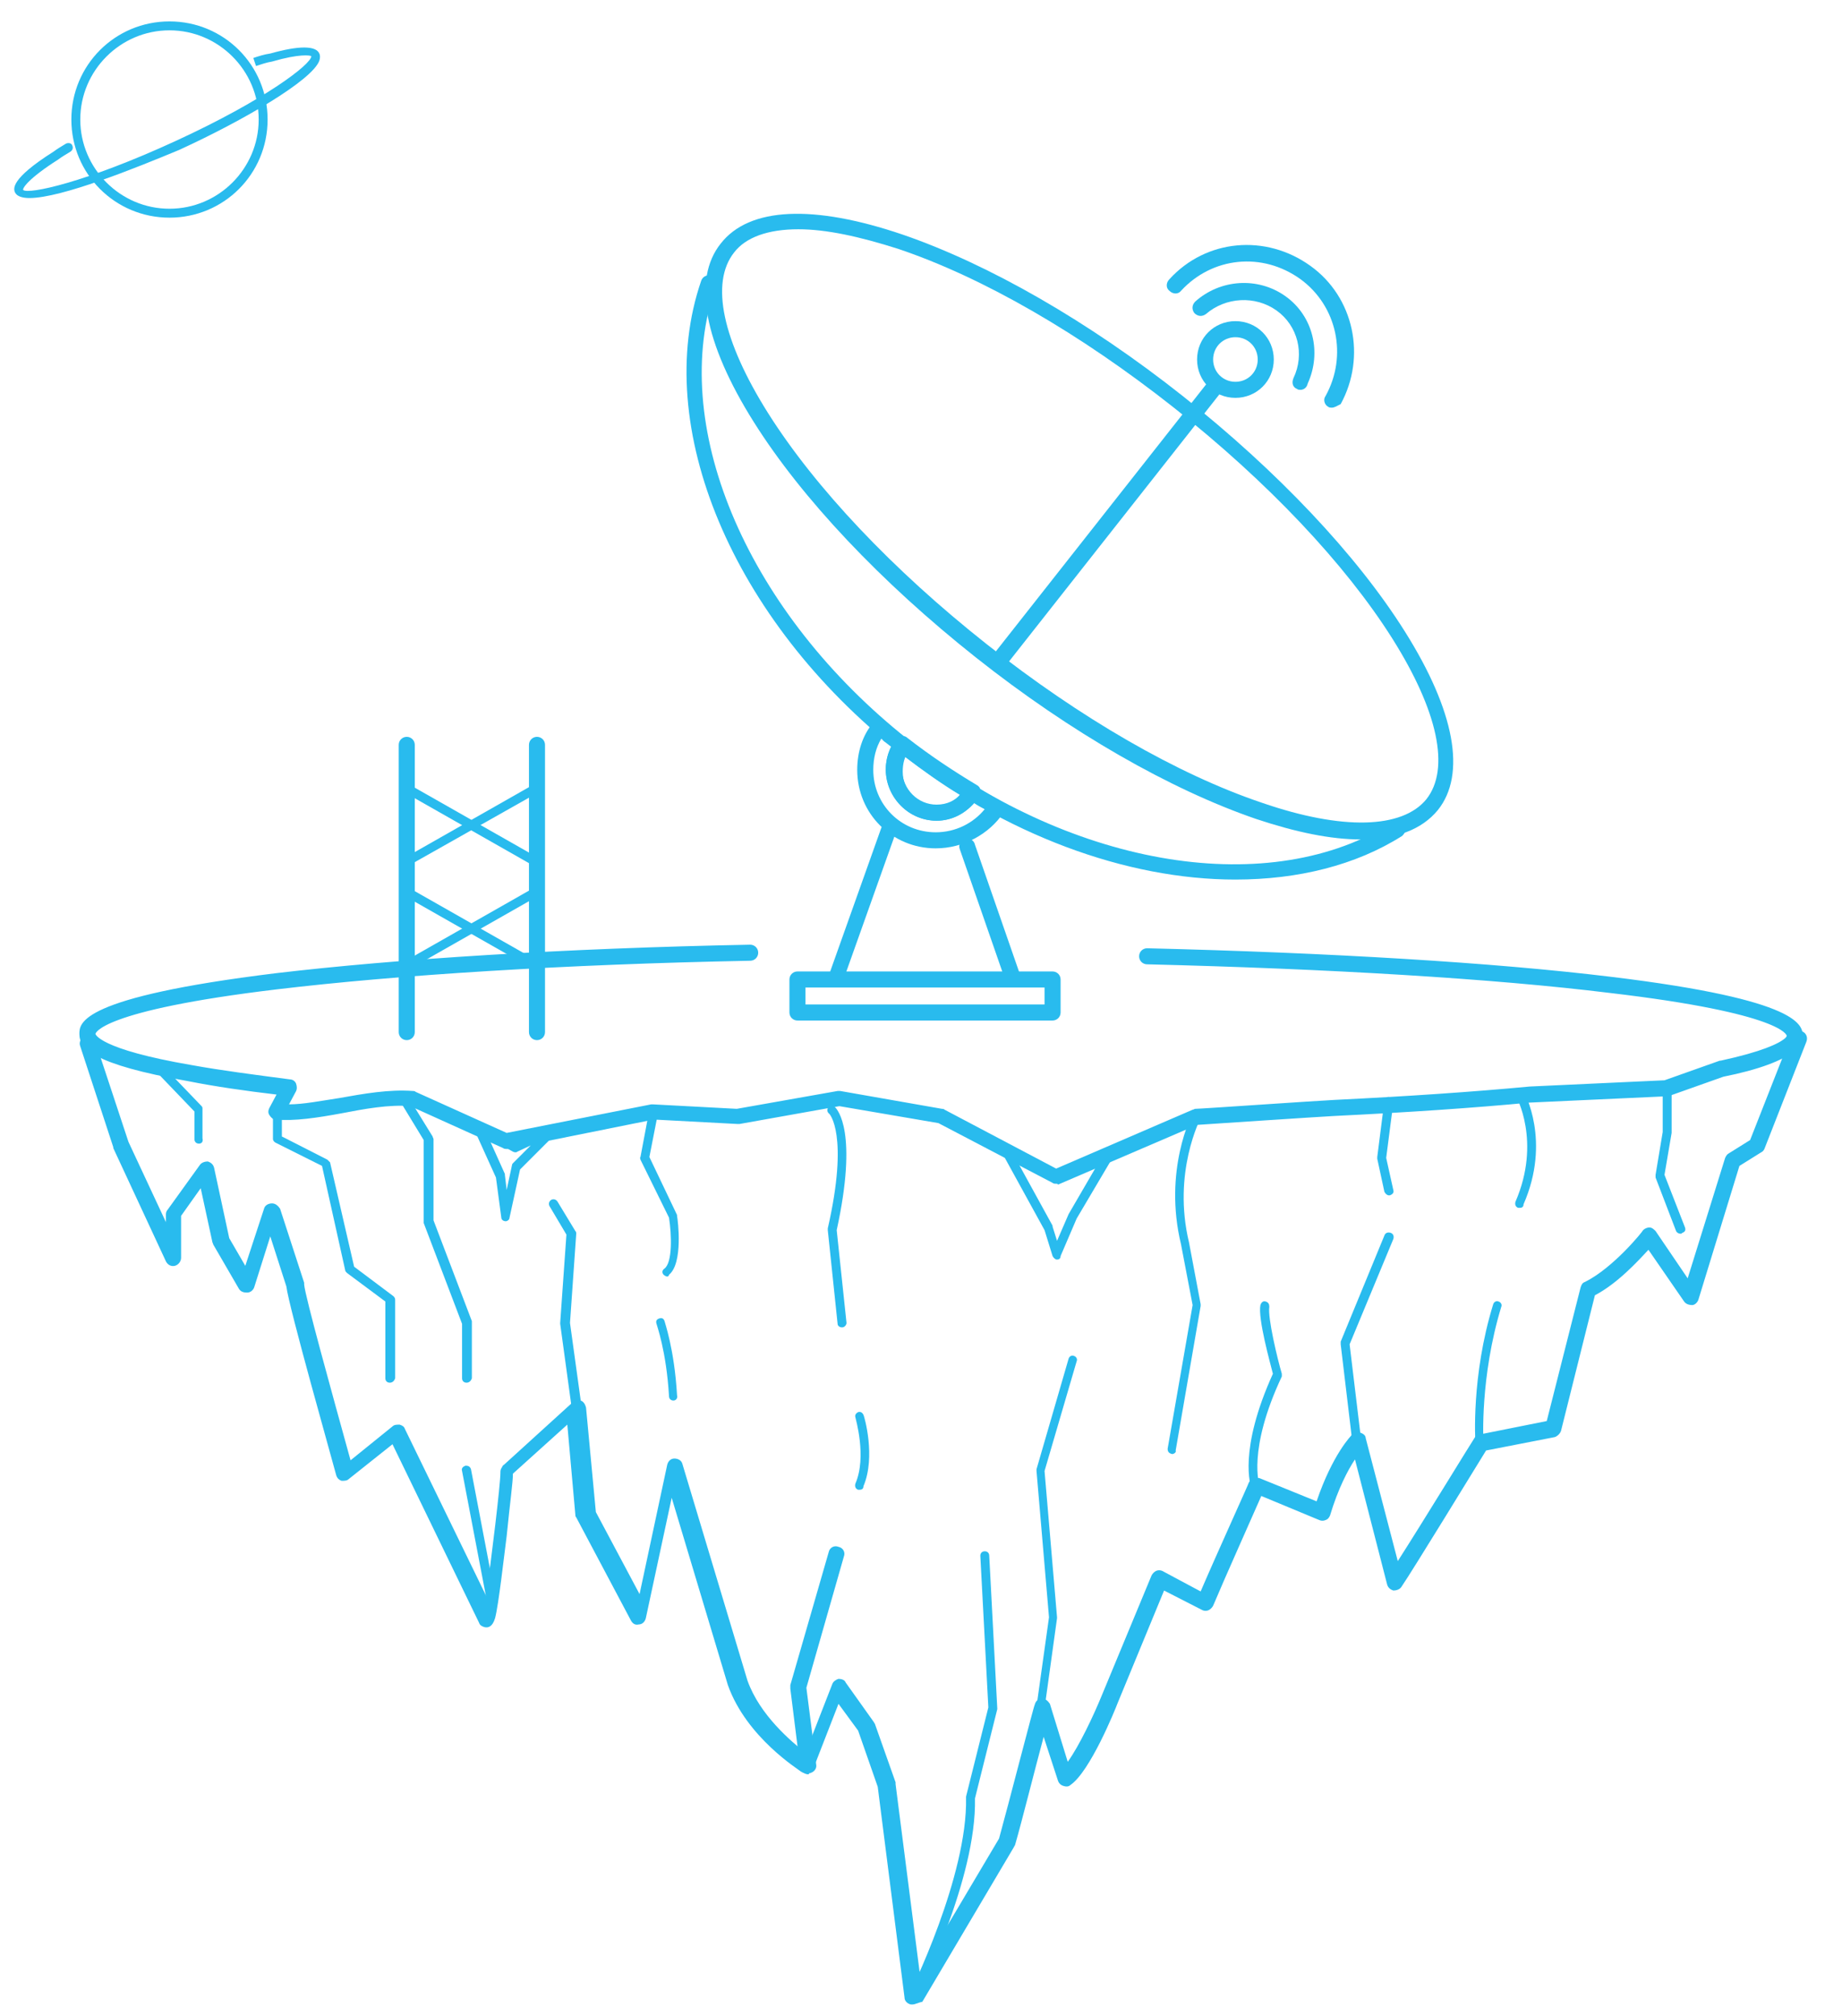 <svg id="圖層_1" xmlns="http://www.w3.org/2000/svg" viewBox="-5 307.9 206.5 226"><style>.st0{fill:#29bbee}.st1{fill:none;stroke:#29bbee;stroke-width:1.8;stroke-linecap:round;stroke-linejoin:round;stroke-miterlimit:10}</style><g id="XMLID_1053_"><path class="st0" d="M-1.7 330.1c-.8 0-1.4-.2-1.6-.6-.2-.4-.6-1.5 4.3-4.6.4-.3.9-.6 1.4-.9.2-.1.6-.1.7.2.1.2.1.5-.2.7-.5.3-1 .6-1.4.9-3.3 2.1-4 3.2-3.9 3.4.6.5 6.9-.8 17.1-5.5 10-4.6 15.2-8.6 15.2-9.5-.1-.1-1.3-.3-4.4.6-.6.1-1.2.3-1.8.5l-.3-.9c.6-.2 1.2-.4 1.9-.5 3.2-.9 5.1-.9 5.5 0 .1.2.1.5 0 .8-.8 2.2-8.5 6.7-15.7 10-4.8 2-13.2 5.4-16.8 5.4z" id="XMLID_955_"/><path class="st0" d="M14 332.3c-6.1 0-11-4.9-11-11s4.9-11 11-11 11 4.9 11 11-4.9 11-11 11zm0-21c-5.5 0-10 4.5-10 10s4.5 10 10 10 10-4.5 10-10-4.5-10-10-10z" id="XMLID_954_"/></g><path class="st0" d="M97.3 532.6h-.2c-.4-.1-.7-.4-.7-.8l-3-23.6-2.2-6.3-2.2-3-2.8 7.2c-.1.3-.3.4-.6.5-.3.1-.5.1-.8-.1-.2-.2-6.1-3.8-8.2-9.7l-6.3-21-2.9 13.5c-.1.4-.4.7-.8.7-.4.1-.7-.1-.9-.5L59.6 478c-.1-.1-.1-.2-.1-.3l-.9-10.1-6.1 5.5c0 1-.3 3-.7 7-.3 2.3-.9 7.7-1.3 9.2-.3 1-.8 1.1-1.2 1-.3-.1-.5-.2-.6-.5l-9.7-20-4.9 3.9c-.2.2-.5.2-.8.2-.3-.1-.5-.3-.6-.6-.5-1.9-5.3-18.8-5.6-21.2l-1.8-5.6-1.8 5.7c-.1.3-.4.6-.8.6s-.7-.1-.9-.4l-2.9-5c0-.1-.1-.2-.1-.3l-1.3-6-2.2 3.1v4.7c0 .4-.3.8-.7.9-.4.1-.8-.1-1-.5l-5.9-12.7v-.1L4 425.2c-.2-.5.1-1 .6-1.1.5-.2 1 .1 1.1.6l3.7 11.2 4.2 9v-.9c0-.2.1-.4.2-.5l3.6-5c.2-.3.6-.4.9-.4.3.1.6.3.7.7l1.7 7.9 1.8 3.1 2.1-6.4c.1-.4.5-.6.9-.6s.7.3.9.6l2.7 8.3v.2c.1 1.3 3.1 12.1 5.2 19.7l4.7-3.8c.2-.2.5-.2.8-.2.3.1.5.2.6.5l9.1 18.7c.6-4.2 1.6-12.5 1.6-13.8 0-.2 0-.3.1-.5.1-.1.1-.3.3-.4l7.7-7c.3-.2.6-.3.9-.2.3.1.5.4.6.8l1.1 11.7 4.9 9.2 3.1-14.5c.1-.4.4-.7.8-.7s.8.2.9.6l7.3 24.3c1.4 3.9 4.9 6.8 6.5 8.1l3-7.7c.1-.3.4-.5.7-.6.3 0 .7.1.8.4L93 501c0 .1.1.1.1.2l2.3 6.5v.2l2.7 21.1 8.9-15c1-3.6 3.9-14.9 4-15 .1-.4.4-.7.8-.7s.7.3.9.6l2 6.5c1.3-1.8 2.9-5.2 3.8-7.4l5.6-13.5c.1-.2.3-.4.5-.5s.5-.1.7 0l4.3 2.3c1.8-4.2 5.4-12.1 5.4-12.2.2-.4.7-.6 1.2-.5l6.4 2.6c1.8-5.3 3.9-7.4 4-7.5.2-.2.6-.3.9-.2.3.1.6.3.6.6l3.6 13.8c2.7-4.2 8.5-13.7 8.6-13.8.1-.2.3-.4.6-.4l7.5-1.5 3.8-15c.1-.3.2-.5.5-.6 3.2-1.6 6.5-5.7 6.5-5.8.2-.2.5-.3.7-.3.3 0 .5.2.7.4l3.6 5.3 4.2-13.5c.1-.2.2-.4.4-.5l2.4-1.5 4.6-11.7c.2-.5.7-.7 1.2-.5.5.2.7.7.5 1.2l-4.7 12c-.1.2-.2.3-.4.4l-2.4 1.5-4.6 15c-.1.3-.4.6-.7.6-.3 0-.7-.1-.9-.4l-4-5.8c-1.2 1.3-3.5 3.8-6 5.1l-3.8 15.2c-.1.3-.4.6-.7.7l-7.7 1.5c-1.3 2.1-8.2 13.4-9.5 15.3-.2.3-.6.4-.9.4-.3-.1-.6-.3-.7-.7l-3.6-14c-.8 1.2-1.9 3.3-2.8 6.3-.1.2-.2.4-.5.5-.2.1-.5.1-.7 0l-6.5-2.7c-1 2.3-4.1 9.2-5.4 12.3-.1.2-.3.4-.5.5-.2.1-.5.1-.7 0l-4.3-2.2-5.2 12.6c-.3.8-3.1 7.7-5.3 9.2-.2.2-.5.2-.8.1-.3-.1-.5-.3-.6-.6l-1.6-4.9c-1 3.7-2.5 9.7-3.2 12.1 0 .1-.1.1-.1.2l-10.3 17.4c-.5.1-.8.3-1.1.3z" id="XMLID_1802_"/><path class="st0" d="M113.4 440.6c-.1 0-.3 0-.4-.1l-12.8-6.7-11.1-1.9-11.2 2h-.2l-9.4-.5-16.4 3.3c-.2 0-.4 0-.5-.1L41 431.9c-2.4-.2-5.1.3-7.7.8-2.7.5-5.3.9-7.4.7-.3 0-.5-.2-.7-.5s-.1-.6 0-.8l.8-1.5c-3.4-.4-6.9-.9-9.9-1.5-10.8-1.9-12.2-3.7-12.2-5.3 0-1.2 0-4.1 22-6.8 13.5-1.6 32.4-2.8 53.2-3.2.5 0 .9.4.9.9s-.4.9-.9.9c-20.8.4-39.6 1.6-53 3.2-20.1 2.4-20.4 5-20.4 5s.3 1.7 10.8 3.5c3.3.6 7.2 1.1 11 1.6.3 0 .6.2.7.5.1.3.1.6 0 .8l-.8 1.5c1.6 0 3.6-.4 5.6-.7 2.8-.5 5.6-1 8.3-.8.1 0 .2 0 .3.1l10.2 4.6 16.2-3.2h.2l9.4.5 11.3-2h.3l11.4 2c.1 0 .2 0 .3.1l12.5 6.6 15.3-6.6c.1 0 .2-.1.3-.1.6 0 13.5-.9 15.6-1 8.2-.4 15.5-.9 21.9-1.5l15.1-.7 6.2-2.2h.1c4.6-1 6.5-1.9 7.2-2.5l.1-.1c.1-.1.1-.2.1-.2s-.3-2.5-19.9-4.8c-13-1.6-31.4-2.7-51.8-3.2-.5 0-.9-.4-.9-.9s.4-.9.9-.9c20.5.5 38.9 1.6 52 3.2 21.5 2.6 21.5 5.5 21.5 6.7 0 .5-.2 1-.7 1.4l-.2.2c-1.4 1.1-4 2.1-8 2.9l-6.2 2.2h-.3l-15.2.7c-6.3.6-13.7 1.1-21.9 1.5-1.9.1-13.9.9-15.4 1l-15.6 6.7c0-.1-.1-.1-.2-.1z" id="XMLID_1736_"/><path class="st0" d="M38.7 462.9c-.3 0-.5-.2-.5-.5v-8.6l-4.3-3.2c-.1-.1-.2-.2-.2-.3l-2.6-11.7-5.2-2.6c-.2-.1-.3-.3-.3-.4v-3.3c0-.3.2-.5.5-.5s.5.2.5.5v3l5.1 2.6.3.3 2.7 11.7 4.4 3.3c.1.1.2.2.2.4v8.8c-.1.3-.3.5-.6.5z" id="XMLID_1791_"/><path class="st0" d="M17.3 436.1c-.3 0-.5-.2-.5-.5v-3.1l-4.8-5c-.2-.2-.2-.5 0-.7.2-.2.5-.2.7 0l4.9 5.1c.1.1.1.2.1.3v3.3c.1.4-.1.6-.4.6z" id="XMLID_1790_"/><path class="st0" d="M59.6 466.2c-.2 0-.5-.2-.5-.4l-1.3-9.5v-.1l.7-9.9-1.9-3.2c-.1-.2-.1-.5.2-.7.2-.1.5-.1.7.2l2 3.3c.1.1.1.2.1.3l-.7 10 1.3 9.4c-.1.3-.3.5-.6.6z" id="XMLID_1789_"/><path class="st0" d="M47.3 462.9c-.3 0-.5-.2-.5-.5v-6.1L42.5 445v-9.3l-2.8-4.6c-.1-.2-.1-.5.2-.7.2-.1.5-.1.7.2l2.9 4.7c0 .1.1.2.1.3v9.1l4.3 11.3v6.4c-.1.3-.3.5-.6.5z" id="XMLID_1788_"/><path class="st0" d="M50.2 488.4c-.2 0-.4-.2-.5-.4l-2.9-15.2c-.1-.3.1-.5.4-.6.3 0 .5.1.6.4l2.9 15.2c0 .3-.1.5-.5.6.1 0 0 0 0 0z" id="XMLID_1786_"/><path class="st0" d="M89.4 456.7c-.3 0-.5-.2-.5-.4l-1.1-10.5v-.2c2.4-10.5.2-12.9.1-12.9-.2-.2-.2-.5 0-.7.2-.2.5-.2.7 0 .3.3 2.6 2.8.2 13.8l1.1 10.4c0 .2-.2.5-.5.5z" id="XMLID_1783_"/><path class="st0" d="M91.4 474.9h-.2c-.3-.1-.4-.4-.3-.7 1.3-3 0-7.3 0-7.4-.1-.3.1-.5.3-.6.3-.1.5.1.6.3.1.2 1.4 4.7 0 8 0 .3-.2.4-.4.4z" id="XMLID_1782_"/><path class="st0" d="M70.5 464.9c-.3 0-.5-.2-.5-.5-.3-5.1-1.4-8-1.4-8.1-.1-.3 0-.5.3-.6.3-.1.5 0 .6.3 0 .1 1.1 3.1 1.4 8.3.1.3-.1.6-.4.6z" id="XMLID_1781_"/><path class="st0" d="M111.7 499.8c-.3 0-.5-.3-.5-.6l1.4-10-1.4-16.4v-.2l3.6-12.4c.1-.3.4-.4.6-.3.3.1.4.4.3.6l-3.6 12.3 1.4 16.4v.1l-1.4 10.1c.1.2-.2.4-.4.4z" id="XMLID_1780_"/><path class="st0" d="M97.3 532.3c-.1 0-.2 0-.2-.1-.2-.1-.3-.4-.2-.7.1-.1 6.6-13.3 6.4-22.1v-.1l2.5-10-.9-17c0-.3.2-.5.5-.5s.5.2.5.5l.9 17.1v.1l-2.5 10c.2 9-6.3 21.9-6.6 22.5 0 .2-.2.3-.4.3z" id="XMLID_1779_"/><path class="st0" d="M126.4 470.9s-.1 0 0 0c-.4-.1-.5-.3-.5-.6l2.8-16.1-1.3-6.8c-2-8.3 1.2-14.5 1.3-14.7.1-.2.4-.3.7-.2.2.1.3.4.2.7 0 .1-3.2 6.1-1.3 14l1.3 6.9v.2l-2.8 16.2c.1.2-.2.4-.4.4z" id="XMLID_1774_"/><path class="st0" d="M147.1 469.9c-.2 0-.5-.2-.5-.4l-1.3-10.9v-.3l4.9-11.9c.1-.3.4-.4.7-.3.3.1.4.4.3.7l-4.9 11.8 1.3 10.8c0 .2-.2.5-.5.5z" id="XMLID_1773_"/><path class="st0" d="M160.9 470.1c-.3 0-.5-.2-.5-.5 0-.1-.5-7.4 2-15.5.1-.3.4-.4.6-.3.3.1.4.4.3.6-2.4 7.9-2 15-2 15.1.1.3-.1.6-.4.6z" id="XMLID_1772_"/><path class="st0" d="M165.4 443.3h-.2c-.3-.1-.4-.4-.3-.7 2.9-6.7.1-11.8 0-11.9-.1-.2 0-.5.2-.7.2-.1.5-.1.7.2.1.2 3.1 5.6 0 12.7 0 .3-.2.4-.4.4z" id="XMLID_1771_"/><path class="st0" d="M183.4 446.2c-.2 0-.4-.1-.5-.3l-2.3-6v-.3l.8-4.8v-5.2c0-.3.2-.5.5-.5s.5.2.5.5v5.3l-.8 4.7 2.3 5.9c.1.3 0 .5-.3.6-.1.1-.1.1-.2.1z" id="XMLID_1770_"/><path class="st0" d="M85.6 506.8c-.4 0-.8-.3-.9-.8l-1.1-8.8v-.4l4.3-14.9c.1-.5.6-.8 1.1-.6.5.1.8.6.6 1.1l-4.2 14.7 1.1 8.6c.1.5-.3.9-.8 1 0 .1-.1.1-.1.1z" id="XMLID_1769_"/><path class="st0" d="M69.8 451c-.1 0-.3-.1-.4-.2-.2-.2-.2-.5.1-.7.9-.7.8-3.8.5-5.7l-3.2-6.5c0-.1-.1-.2 0-.3l1-5.3c.1-.3.3-.4.6-.4.3.1.4.3.4.6l-1 5.1 3.1 6.5v.1c.1.5.7 5.3-.9 6.6 0 .1-.1.2-.2.2z" id="XMLID_1768_"/><path class="st0" d="M135.8 475c-.2 0-.4-.1-.5-.3-.1-.2-1.5-4.2 2.4-12.8-.3-1.2-1.7-6.2-1.4-7.7.1-.3.3-.5.6-.4.3.1.4.3.4.6-.2 1.2.9 5.8 1.4 7.5v.3c-3.9 8.3-2.5 12.2-2.5 12.2.1.3 0 .5-.3.6h-.1z" id="XMLID_1767_"/><path class="st0" d="M51.7 444.8c-.3 0-.5-.2-.5-.4l-.6-4.5-2.4-5.3c-.1-.2 0-.4.1-.6.2-.1.4-.2.6-.1l3.9 2.2 4-1.9c.2-.1.5 0 .6.2.1.2.1.5-.1.6l-4 4-1.2 5.5c0 .1-.2.3-.4.3zm-1.9-9.3l1.8 4v.1l.2 1.7.6-2.8c0-.1.1-.2.1-.2l2-2-1.5.7c-.1.1-.3.1-.5 0l-2.7-1.5z" id="XMLID_1766_"/><path class="st0" d="M113.5 449.1c-.2 0-.4-.2-.5-.4l-.9-2.9-5-9.1c-.1-.2 0-.5.2-.7.2-.1.5 0 .7.2l5 9.1v.1l.5 1.6 1.3-3 3.2-5.5-4.4 1.5c-.3.1-.5 0-.6-.3-.1-.3 0-.5.3-.6l5.7-2c.2-.1.4 0 .6.2.1.2.2.4 0 .6l-3.9 6.6-1.8 4.2c0 .3-.2.4-.4.4z" id="XMLID_1764_"/><path class="st0" d="M150.7 441.9c-.2 0-.4-.2-.5-.4l-.8-3.7v-.2l.8-6.3c0-.3.3-.5.6-.4.3 0 .5.3.4.6l-.8 6.2.8 3.6c.1.3-.1.5-.4.6h-.1z" id="XMLID_1763_"/><g id="XMLID_1756_"><path class="st0" d="M40.6 424.5c-.5 0-.9-.4-.9-.9v-32.2c0-.5.4-.9.9-.9s.9.4.9.9v32.2c0 .5-.4.9-.9.9z" id="XMLID_1762_"/><path class="st0" d="M55.2 424.5c-.5 0-.9-.4-.9-.9v-32.2c0-.5.4-.9.9-.9s.9.4.9.9v32.2c0 .5-.4.9-.9.9z" id="XMLID_1761_"/><path class="st0" d="M55.1 416.7c-.1 0-.2 0-.2-.1l-14.6-8.3c-.2-.1-.3-.4-.2-.7.1-.2.4-.3.7-.2l14.6 8.3c.2.1.3.4.2.7-.2.2-.3.3-.5.3z" id="XMLID_1760_"/><path class="st0" d="M40.5 416.7c-.2 0-.3-.1-.4-.3-.1-.2-.1-.5.2-.7l14.6-8.3c.2-.1.5-.1.7.2.1.2.1.5-.2.7l-14.6 8.3c-.1.1-.2.1-.3.1z" id="XMLID_1759_"/><path class="st0" d="M55.1 405.1c-.1 0-.2 0-.2-.1l-14.6-8.3c-.2-.1-.3-.4-.2-.7.1-.2.4-.3.7-.2l14.6 8.3c.2.1.3.4.2.7-.2.2-.3.3-.5.3z" id="XMLID_1758_"/><path class="st0" d="M40.5 405.1c-.2 0-.3-.1-.4-.3-.1-.2-.1-.5.2-.7l14.6-8.3c.2-.1.5-.1.7.2.1.2.1.5-.2.7L40.7 405c0 .1-.1.1-.2.1z" id="XMLID_1757_"/></g><g id="XMLID_1006_"><path class="st0" d="M108.5 418.1c-.4 0-.7-.2-.9-.6l-5-14.4c-.2-.5.1-1 .6-1.1.5-.2 1 .1 1.1.6l5 14.4c.2.5-.1 1-.6 1.1h-.2z" id="XMLID_1003_"/><path class="st0" d="M88.8 418.2c-.1 0-.2 0-.3-.1-.5-.2-.7-.7-.5-1.1l5.8-16.3c.2-.5.7-.7 1.1-.5.5.2.7.7.5 1.1l-5.8 16.3c-.1.4-.4.6-.8.6z" id="XMLID_1002_"/><path class="st0" d="M147.5 402c-3.3 0-7.2-.8-11.7-2.3-9.6-3.3-20.8-9.7-31.4-18.1-10.6-8.4-19.5-17.8-24.9-26.4-5.6-8.9-6.9-16-3.7-20 3.2-4.1 10.4-4.4 20.4-1 9.6 3.3 20.8 9.7 31.4 18.1 10.6 8.4 19.5 17.8 24.9 26.4 5.6 8.9 6.9 16 3.7 20-1.8 2.2-4.7 3.3-8.7 3.3zm-63-68.4c-3.4 0-5.9.9-7.2 2.6-2.7 3.4-1.3 9.9 3.8 18 5.3 8.4 14 17.6 24.5 25.9 10.5 8.3 21.4 14.6 30.9 17.8 9 3.1 15.7 2.9 18.4-.4 2.7-3.4 1.3-9.9-3.8-18-5.3-8.4-14-17.6-24.5-25.9-10.5-8.3-21.4-14.6-30.9-17.8-4.4-1.4-8.1-2.2-11.2-2.2z" id="XMLID_1737_"/><path class="st0" d="M113 422.3H84.4c-.5 0-.9-.4-.9-.9v-3.7c0-.5.4-.9.9-.9H113c.5 0 .9.4.9.9v3.7c0 .5-.4.9-.9.9zm-27.7-1.8h26.8v-1.9H85.3v1.9z" id="XMLID_1735_"/><path class="st0" d="M107.3 382.6c-.2 0-.4-.1-.6-.2-.4-.3-.5-.9-.2-1.3l24.1-30.6c.3-.4.9-.5 1.3-.2s.5.9.2 1.3L108 382.2c-.2.3-.4.4-.7.4z" id="XMLID_1734_"/><path class="st0" d="M133.5 352.5c-2.4 0-4.3-1.9-4.3-4.3s1.9-4.3 4.3-4.3 4.3 1.9 4.3 4.3-1.9 4.3-4.3 4.3zm0-6.8c-1.4 0-2.5 1.1-2.5 2.5s1.1 2.5 2.5 2.5 2.5-1.1 2.5-2.5-1.1-2.5-2.5-2.5z" id="XMLID_1731_"/><path class="st0" d="M144.3 353.6c-.1 0-.3 0-.4-.1-.4-.2-.6-.8-.3-1.2 2.5-4.5 1.3-10.1-2.8-13.1-4.3-3.1-9.9-2.5-13.4 1.3-.3.4-.9.4-1.3 0-.4-.3-.4-.9 0-1.3 4.1-4.5 10.8-5.1 15.8-1.5 4.9 3.5 6.3 10.2 3.4 15.5-.4.2-.7.4-1 .4z" id="XMLID_1730_"/><path class="st0" d="M140.8 351.6c-.1 0-.3 0-.4-.1-.5-.2-.6-.7-.4-1.2 1.3-2.7.5-5.9-1.9-7.6-2.4-1.7-5.7-1.5-7.9.4-.4.3-.9.3-1.3-.1-.3-.4-.3-.9.1-1.3 2.8-2.5 7-2.8 10.1-.6 3.1 2.2 4.1 6.3 2.5 9.8-.1.5-.5.7-.8.7z" id="XMLID_1729_"/><g id="XMLID_1008_"><path class="st0" d="M99.9 403c-4.9 0-8.8-3.9-8.8-8.8 0-2 .6-3.9 1.8-5.3.2-.2.4-.3.6-.3.2 0 .5.1.7.2.3.3.7.6 1.1.9.3.3.7.5 1 .8.2.1.4.3.5.4.3.3.4.8.1 1.2-.5.6-.7 1.4-.7 2.3 0 2.2 1.7 3.9 3.9 3.9 1.4 0 2.5-.7 3.1-1.8.1-.2.3-.4.6-.5.2-.1.5 0 .7.1.6.4 1.3.8 2 1.2l.7.4c.2.1.4.3.4.6s0 .5-.1.7c-1.6 2.4-4.5 4-7.6 4zm-6.1-12.3c-.6 1-.9 2.2-.9 3.5 0 3.9 3.1 7 7 7 2.2 0 4.2-1 5.5-2.6-.4-.2-.8-.4-1.2-.7-1 1.2-2.5 2-4.2 2-3.1 0-5.7-2.6-5.7-5.7 0-.9.2-1.8.6-2.6-.3-.2-.5-.4-.8-.6l-.3-.3z" id="XMLID_1001_"/><path class="st0" d="M100 399.9c-3.1 0-5.6-2.5-5.7-5.7 0-1.3.4-2.4 1.1-3.4.1-.2.4-.3.6-.4.2 0 .5 0 .7.2 2.7 2.1 5.3 3.8 7.8 5.3.2.1.4.3.4.6.1.2 0 .5-.1.7-1.2 1.7-2.9 2.7-4.8 2.7zm-3.6-7.2c-.2.4-.3.9-.3 1.5.1 2.2 1.8 3.9 3.9 3.9 1.2 0 2.1-.5 2.6-1.1-2-1.2-4.1-2.7-6.2-4.3z" id="XMLID_995_"/></g><path class="st0" d="M133.5 406.5c-12.2 0-25.9-5-37.7-14.3-18.7-14.8-27.8-36.5-22.2-52.8.1-.3.3-.5.6-.6.3-.1.6 0 .8.2l.2.2c.4.4.4.9 0 1.3l-.2.2c-4.9 15.5 4 36 21.8 50.1 17.8 14.1 39.8 18 53.8 9.6 0-.2.1-.3.2-.4.4-.4.9-.4 1.3 0l.2.2c.2.2.3.5.3.7s-.2.5-.4.7c-5.2 3.3-11.7 4.9-18.7 4.9z" id="XMLID_1808_"/></g></svg>
